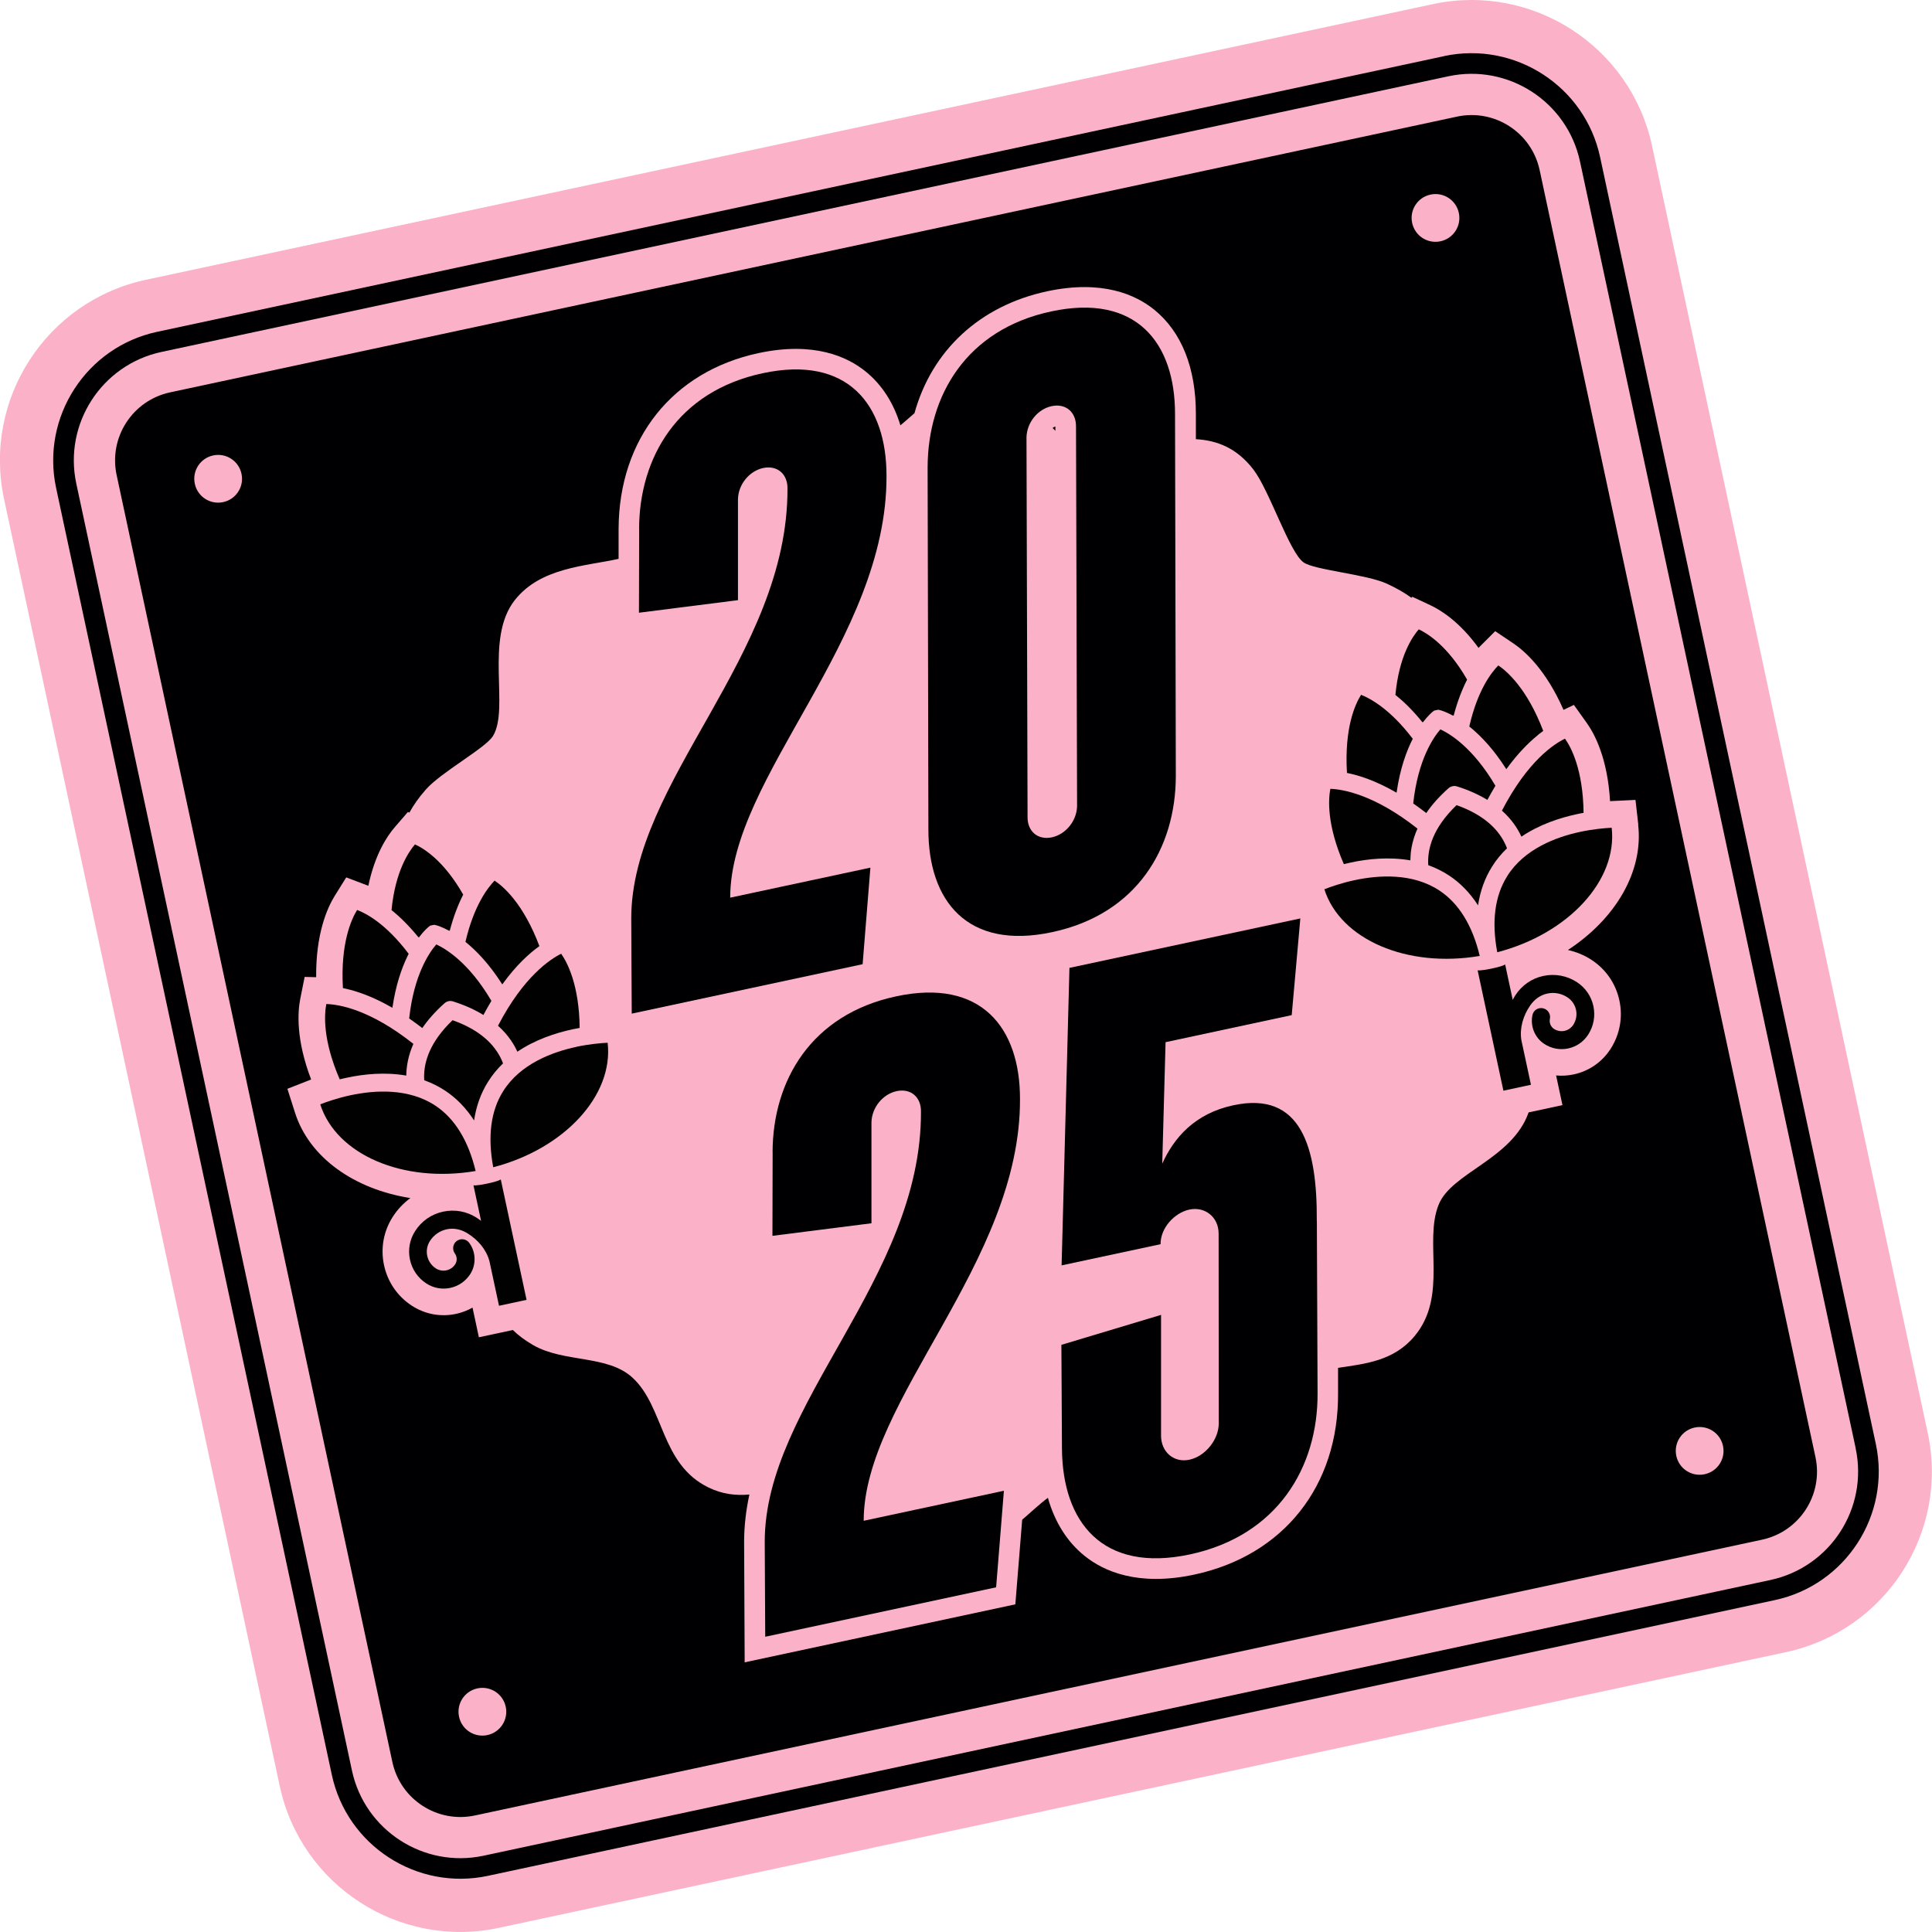 <?xml version="1.0" encoding="UTF-8"?>
<svg id="Layer_2" data-name="Layer 2" xmlns="http://www.w3.org/2000/svg" viewBox="0 0 273.53 273.53">
  <defs>
    <style>
      .cls-1 {
        fill: #000003;
      }

      .cls-2 {
        fill: #010101;
      }

      .cls-3 {
        fill: #fbb2c9;
      }
    </style>
  </defs>
  <g id="STICKERS">
    <g>
      <path class="cls-3" d="M43.59,17.45h186.34c14.43,0,26.14,11.71,26.14,26.14v186.34c0,14.43-11.71,26.14-26.14,26.14H43.59c-14.43,0-26.14-11.71-26.14-26.14V43.59c0-14.43,11.71-26.14,26.14-26.14Z" transform="translate(-25.62 31.68) rotate(-12.09)"/>
      <g>
        <path class="cls-1" d="M90.48,74.9c.03-10.14,5.47-19.49,17.5-22.06,12.02-2.58,17.55,4.42,17.53,14.56.08,23.18-22.13,42.59-22.13,59.69l19.85-4.25-1.1,13.67-32.69,7-.07-13.42c-.03-19.53,22.18-37.23,22.12-60.9.04-2.08-1.45-3.35-3.44-2.93-1.98.43-3.53,2.34-3.57,4.43v14.28s-14.02,1.78-14.02,1.78l.03-11.85Z"/>
        <path class="cls-1" d="M166.36,58.65l.11,51.26c-.03,10.14-5.47,19.49-17.5,22.06-12.02,2.58-17.55-4.42-17.53-14.56l-.11-51.26c.03-10.14,5.47-19.49,17.5-22.06,12.02-2.58,17.55,4.42,17.53,14.56ZM152.34,60.43c.04-2.08-1.45-3.35-3.44-2.93s-3.53,2.34-3.57,4.43l.15,53.69c-.04,2.08,1.45,3.35,3.44,2.93,1.98-.43,3.53-2.34,3.57-4.43l-.15-53.69Z"/>
        <path class="cls-1" d="M109.38,163.12c.03-10.14,5.47-19.49,17.5-22.06,12.02-2.58,17.55,4.42,17.53,14.56.08,23.18-22.13,42.59-22.13,59.69l19.85-4.25-1.1,13.67-32.69,7-.07-13.42c-.03-19.53,22.18-37.23,22.12-60.9.04-2.09-1.45-3.35-3.44-2.93-1.98.43-3.53,2.34-3.57,4.43v14.28s-14.02,1.78-14.02,1.78l.03-11.85Z"/>
        <path class="cls-1" d="M186.44,172.87l.1,24.4c.05,10.49-5.7,20.15-18.07,22.8-12.37,2.65-18.07-4.55-18.12-15.04l-.08-14.63,14.11-4.24v17.09c0,2.32,1.81,3.89,4.03,3.41,2.22-.48,4.15-2.84,4.14-5.16l-.02-26.86c0-2.32-1.93-3.86-4.14-3.39-2.1.45-4.09,2.58-4.08,4.9l-14.01,3,1.11-42.12,32.69-7-1.22,13.69-17.86,3.83-.47,17.19c1.66-3.65,4.59-7.09,10.07-8.26,9.57-2.05,11.88,5.88,11.81,16.39Z"/>
        <path class="cls-1" d="M204.45,7.95L22.24,46.98c-10.03,2.15-16.44,12.06-14.3,22.09l39.04,182.21c2.15,10.03,12.06,16.44,22.09,14.3l182.21-39.04c10.03-2.15,16.44-12.06,14.3-22.09L226.54,22.24c-2.15-10.03-12.06-16.44-22.09-14.3ZM262.72,205.06c1.81,8.46-3.59,16.81-12.05,18.63l-182.21,39.04c-8.46,1.81-16.81-3.59-18.63-12.05L10.8,68.46c-1.81-8.46,3.59-16.81,12.05-18.63L205.06,10.8c8.46-1.81,16.81,3.59,18.63,12.05l39.04,182.21Z"/>
        <path class="cls-1" d="M149.02,60.59c.14.14.27.27.4.4v-.61c-.14.04-.28.12-.4.21Z"/>
        <path class="cls-2" d="M67.03,167.8l1.08,5.05c-.19-.15-.39-.29-.59-.42-1.42-.93-3.11-1.24-4.77-.89s-3.07,1.33-3.98,2.76c-.77,1.2-1.03,2.63-.73,4.03s1.12,2.6,2.32,3.38c2.09,1.36,4.88.76,6.22-1.33.86-1.34.81-3.12-.14-4.41-.41-.57-1.2-.69-1.77-.28-.56.41-.68,1.21-.27,1.78.33.45.34,1.06.05,1.52-.59.92-1.82,1.18-2.74.59-.63-.41-1.06-1.04-1.22-1.77s-.02-1.49.38-2.11c.55-.86,1.4-1.45,2.39-1.66s1.99.01,2.86.53c1.53.92,2.72,2.32,3.17,3.96l1.36,6.34,3.9-.84-3.65-17.05s-.21.23-1.92.59-1.99.24-1.99.24h0Z"/>
        <path class="cls-2" d="M64.07,144.44c-.21.2-.41.4-.6.6-2.85,2.98-3.55,5.72-3.41,7.9h0c1.03.37,2.04.86,3,1.5,1.59,1.06,2.95,2.47,4.06,4.19.3-2.03.96-3.86,1.98-5.48.61-.98,1.33-1.84,2.12-2.6-.82-2.18-2.77-4.56-7.14-6.11h0Z"/>
        <path class="cls-2" d="M49.48,140.11s.09.02.13.03c1.6.43,3.57,1.18,5.85,2.49.03.02.06.04.1.06,0-.03.01-.06.01-.09.46-3.11,1.27-5.47,2.12-7.22.06-.12.11-.23.17-.34-3.2-4.25-6.03-5.73-7.3-6.21-.78,1.26-2.38,4.67-2.01,11.06,0,0,0,0,0,0,.22.04.45.1.69.16.08.02.15.04.23.06h0Z"/>
        <path class="cls-2" d="M65.86,133.32c1.56,1.25,3.39,3.14,5.2,5.97.02.03.03.05.05.08.02-.03.04-.06.07-.09,1.91-2.63,3.73-4.29,5.19-5.33,0,0,0,0,0,0-2.28-6.04-5.11-8.45-6.35-9.27-.94.97-2.93,3.51-4.12,8.66-.01,0-.02-.01-.03-.02h0Z"/>
        <path class="cls-2" d="M61.77,133.71c-.96,1.1-3.16,4.24-3.84,10.48,0,0,0,0,0,0,.6.42,1.22.87,1.86,1.36h0c.78-1.14,1.81-2.32,3.14-3.51.16-.14.35-.24.55-.29.21-.05.44-.04.66.03,1.7.54,3.12,1.19,4.3,1.92,0,0,0,0,0,0,.38-.71.76-1.37,1.13-2-3.17-5.41-6.46-7.37-7.8-7.99h0Z"/>
        <path class="cls-2" d="M48.1,152.81s0,0,0,0c.11-.03.22-.05.34-.08.05-.01.11-.03.16-.04.17-.04.34-.08.51-.11,2.37-.51,5.38-.83,8.41-.3.02-1.36.29-2.88,1.01-4.49,0,0,0,0,0,0-6.23-4.94-10.65-5.6-12.33-5.64-.28,1.43-.55,5.02,1.9,10.67h0Z"/>
        <path class="cls-2" d="M70.5,145.22s0,0,0,0c.16.15.32.29.47.44,0,0,0,0,0,0,.74.73,1.32,1.5,1.77,2.26.01.02.02.03.03.05.09.15.16.29.24.44,0,0,.01.02.01.03.08.15.16.31.23.46,2.54-1.72,5.42-2.66,7.8-3.17.35-.07.69-.14,1.02-.2-.07-6.14-1.78-9.31-2.62-10.5-1.52.75-5.31,3.2-8.94,10.19h0Z"/>
        <path class="cls-2" d="M59.34,132.68c.71-.94,1.26-1.39,1.34-1.45l.23-.18.57-.12.29.07c.09.02.77.21,1.81.77l.1-.02c.55-2.08,1.22-3.76,1.9-5.09-2.74-4.82-5.6-6.56-6.83-7.11-.88,1.02-2.79,3.81-3.32,9.3,1.17.94,2.46,2.19,3.82,3.86l.1-.02h0Z"/>
        <path class="cls-2" d="M61.66,156.55c-3.81-2.54-8.64-2.21-12.02-1.49-1.84.39-3.37.93-4.3,1.29,2.27,7.12,11.71,11.19,22,9.44-1.04-4.31-2.95-7.42-5.68-9.24h0Z"/>
        <path class="cls-2" d="M81.58,148.22c-3.38.72-7.92,2.4-10.35,6.28-1.75,2.79-2.21,6.4-1.4,10.76,10.1-2.62,17.06-10.2,16.2-17.63-1,.05-2.62.19-4.45.58h0Z"/>
        <path class="cls-2" d="M213.09,136.51l1.08,5.05c.11-.22.23-.43.36-.63.92-1.43,2.33-2.41,3.98-2.76s3.34-.04,4.76.89c1.19.78,2.02,1.98,2.32,3.38s.04,2.83-.73,4.03c-1.34,2.1-4.14,2.7-6.22,1.33-1.34-.87-2.01-2.51-1.68-4.08.14-.69.81-1.12,1.5-.97.68.15,1.12.82.97,1.51-.11.54.12,1.11.58,1.41.92.6,2.14.34,2.74-.59.4-.63.54-1.38.38-2.11s-.59-1.36-1.22-1.77c-.85-.56-1.87-.75-2.86-.53s-1.81.83-2.39,1.66c-1.02,1.46-1.53,3.23-1.27,4.91l1.36,6.34-3.9.84-3.65-17.05s.28.12,1.99-.24,1.91-.59,1.91-.59h0Z"/>
        <path class="cls-2" d="M206.22,113.99c.27.1.54.2.79.3,3.82,1.55,5.58,3.77,6.35,5.81h0c-.79.76-1.51,1.61-2.12,2.6-1.02,1.62-1.68,3.46-1.98,5.48-1.11-1.72-2.46-3.13-4.05-4.19-.96-.64-1.97-1.13-3-1.5-.15-2.32.66-5.29,4.01-8.5h0Z"/>
        <path class="cls-2" d="M217.75,104.06s-.07.05-.1.08c-1.28,1.05-2.77,2.54-4.32,4.67-.02.03-.04.06-.07.09-.02-.03-.03-.05-.05-.08-1.69-2.65-3.4-4.47-4.89-5.72-.1-.08-.2-.16-.3-.24,1.18-5.19,3.16-7.69,4.11-8.65,1.23.83,4.08,3.28,6.36,9.27,0,0,0,0,0,0-.18.13-.37.27-.56.42-.06.05-.12.1-.19.15h0Z"/>
        <path class="cls-2" d="M200.03,104.57c-.91,1.77-1.81,4.25-2.29,7.57,0,.03-.01.06-.02.09-.03-.02-.06-.04-.1-.06-2.82-1.62-5.16-2.39-6.92-2.74,0,0,0,0,0,0-.39-6.44,1.2-9.8,2-11.06,1.26.49,4.11,2,7.31,6.22,0,0,0-.02.02-.03h0Z"/>
        <path class="cls-2" d="M203.92,103.26c1.33.61,4.62,2.58,7.8,7.99,0,0,0,0,0,0-.38.63-.76,1.29-1.14,2h0c-1.18-.72-2.6-1.38-4.3-1.91-.2-.07-.42-.08-.62-.03-.21.04-.42.14-.59.29-1.33,1.19-2.36,2.36-3.14,3.51,0,0,0,0,0,0-.63-.49-1.25-.94-1.85-1.36.68-6.23,2.87-9.37,3.84-10.48h0Z"/>
        <path class="cls-2" d="M224.21,115.08s0,0,0,0c-.11.02-.23.04-.34.06-.05.01-.11.02-.16.03-.17.03-.34.07-.51.11-2.37.51-5.25,1.45-7.8,3.17-.57-1.23-1.44-2.51-2.76-3.68,0,0,0,0,0,0,3.66-7.06,7.42-9.47,8.93-10.19.84,1.18,2.56,4.35,2.63,10.51h0Z"/>
        <path class="cls-2" d="M200.68,117.33s0,0,0,0c-.09.2-.17.4-.25.59,0,0,0,0,0,0-.37.97-.59,1.9-.69,2.78,0,.02,0,.04,0,.06-.02.17-.03.33-.04.5,0,.01,0,.02,0,.03-.01.17-.02.35-.02.52-3.03-.53-6.04-.21-8.41.3-.35.07-.68.15-1.01.23-2.45-5.63-2.19-9.22-1.91-10.66,1.69.06,6.15.75,12.33,5.63h0Z"/>
        <path class="cls-2" d="M205.72,101.32c-1.04-.56-1.72-.75-1.81-.77l-.28-.07-.57.12-.24.18c-.07.06-.62.51-1.34,1.45l-.1.02c-1.35-1.68-2.65-2.93-3.82-3.87.52-5.52,2.42-8.27,3.31-9.28,1.22.57,4.1,2.34,6.84,7.12-.68,1.33-1.35,3.01-1.9,5.08l-.1.02h0Z"/>
        <path class="cls-2" d="M213.38,124.05c2.43-3.88,6.97-5.56,10.35-6.28,1.84-.39,3.46-.53,4.45-.58.85,7.42-6.1,15-16.2,17.63-.82-4.36-.35-7.97,1.4-10.76h0Z"/>
        <path class="cls-2" d="M191.8,124.61c3.38-.72,8.21-1.05,12.02,1.49,2.74,1.83,4.64,4.93,5.68,9.24-10.29,1.75-19.74-2.32-22-9.44.93-.36,2.46-.9,4.3-1.29h0Z"/>
        <path class="cls-1" d="M206.29,16.51L24.08,55.55c-5.32,1.14-8.71,6.38-7.57,11.7l39.04,182.21c1.14,5.32,6.38,8.71,11.7,7.57l182.21-39.04c5.32-1.14,8.71-6.38,7.57-11.7L217.98,24.08c-1.14-5.32-6.38-8.71-11.7-7.57ZM202.53,27.55c1.83-.39,3.62.77,4.01,2.6s-.77,3.62-2.6,4.01c-1.83.39-3.62-.77-4.01-2.6s.77-3.62,2.6-4.01ZM30.18,64.48c1.83-.39,3.62.77,4.01,2.6s-.77,3.62-2.6,4.01c-1.83.39-3.62-.77-4.01-2.6s.77-3.62,2.6-4.01ZM69,245.65c-1.83.39-3.62-.77-4.01-2.6s.77-3.62,2.6-4.01c1.83-.39,3.62.77,4.01,2.6s-.77,3.62-2.6,4.01ZM241.34,208.72c-1.83.39-3.62-.77-4.01-2.6s.77-3.62,2.6-4.01c1.83-.39,3.62.77,4.01,2.6s-.77,3.62-2.6,4.01ZM231.93,116.76c.76,6.66-3.23,13.35-9.95,17.74,1.18.26,2.31.72,3.35,1.4,2.03,1.33,3.43,3.36,3.94,5.74s.07,4.81-1.24,6.85c-1.2,1.87-3.05,3.15-5.22,3.62-.84.18-1.68.23-2.5.15l.9,4.2-4.79,1.03c-2.32,6.62-10.92,8.52-12.74,13.07-2.13,5.3,1.36,12.9-3.41,18.61-2.95,3.53-6.99,3.91-10.83,4.49v3.61c.08,13.12-7.73,22.96-20.36,25.66-7.98,1.71-12.84-.49-15.51-2.64-2.48-1.99-4.23-4.78-5.21-8.23-1.25.93-2.4,2.04-3.64,3.1l-.97,11.98-38.32,8.21-.08-17.01c0-2.29.27-4.54.75-6.75-1.88.17-3.8-.02-5.8-1-6.81-3.32-6.23-11.39-10.76-15.55-3.52-3.24-9.69-2.09-14.05-4.6-1.17-.68-2.12-1.39-2.88-2.14l-4.81,1.03-.9-4.2c-.72.41-1.51.71-2.35.89-2.17.46-4.38.05-6.24-1.16-2.03-1.32-3.43-3.36-3.94-5.74s-.07-4.81,1.24-6.85c.67-1.05,1.52-1.93,2.49-2.65-7.92-1.25-14.31-5.71-16.34-12.11l-1.07-3.36,3.29-1.29s.05-.02.07-.03c-2.16-5.66-1.91-9.53-1.54-11.41l.62-3.11,1.63.04c-.05-6.18,1.58-9.82,2.62-11.5l1.64-2.63,2.9,1.1c.07.03.15.06.23.09.93-4.46,2.67-7.07,3.76-8.32l1.84-2.13.21.09c.57-1.04,1.32-2.12,2.33-3.27,2.14-2.44,8.45-5.87,9.5-7.57,2.39-3.89-1.24-13.8,3.12-19.28,3.66-4.6,9.94-4.76,14.67-5.81v-4.22c.04-12.76,7.63-22.3,19.81-24.91,7.81-1.67,12.56.49,15.17,2.61,2.31,1.87,3.96,4.45,4.92,7.62.67-.56,1.33-1.15,1.99-1.72,2.45-8.84,9.19-15.2,18.78-17.26,7.81-1.67,12.56.49,15.17,2.61,3.87,3.14,5.91,8.26,5.89,14.81v3.52c2.97.16,5.8,1.23,8.15,4.3,2.3,3.01,5.1,11.76,7.11,13.15,1.56,1.08,8.86,1.67,11.77,3,1.39.64,2.54,1.31,3.49,2l.12-.14,2.55,1.19c1.5.7,4.16,2.36,6.83,6.05.06-.06.12-.12.17-.18l2.19-2.19,2.57,1.73c1.64,1.1,4.62,3.75,7.1,9.41l1.47-.7,1.84,2.58c1.11,1.56,2.93,5,3.28,11.04.02,0,.05,0,.07,0l3.53-.17.4,3.51Z"/>
      </g>
    </g>
  </g>
</svg>